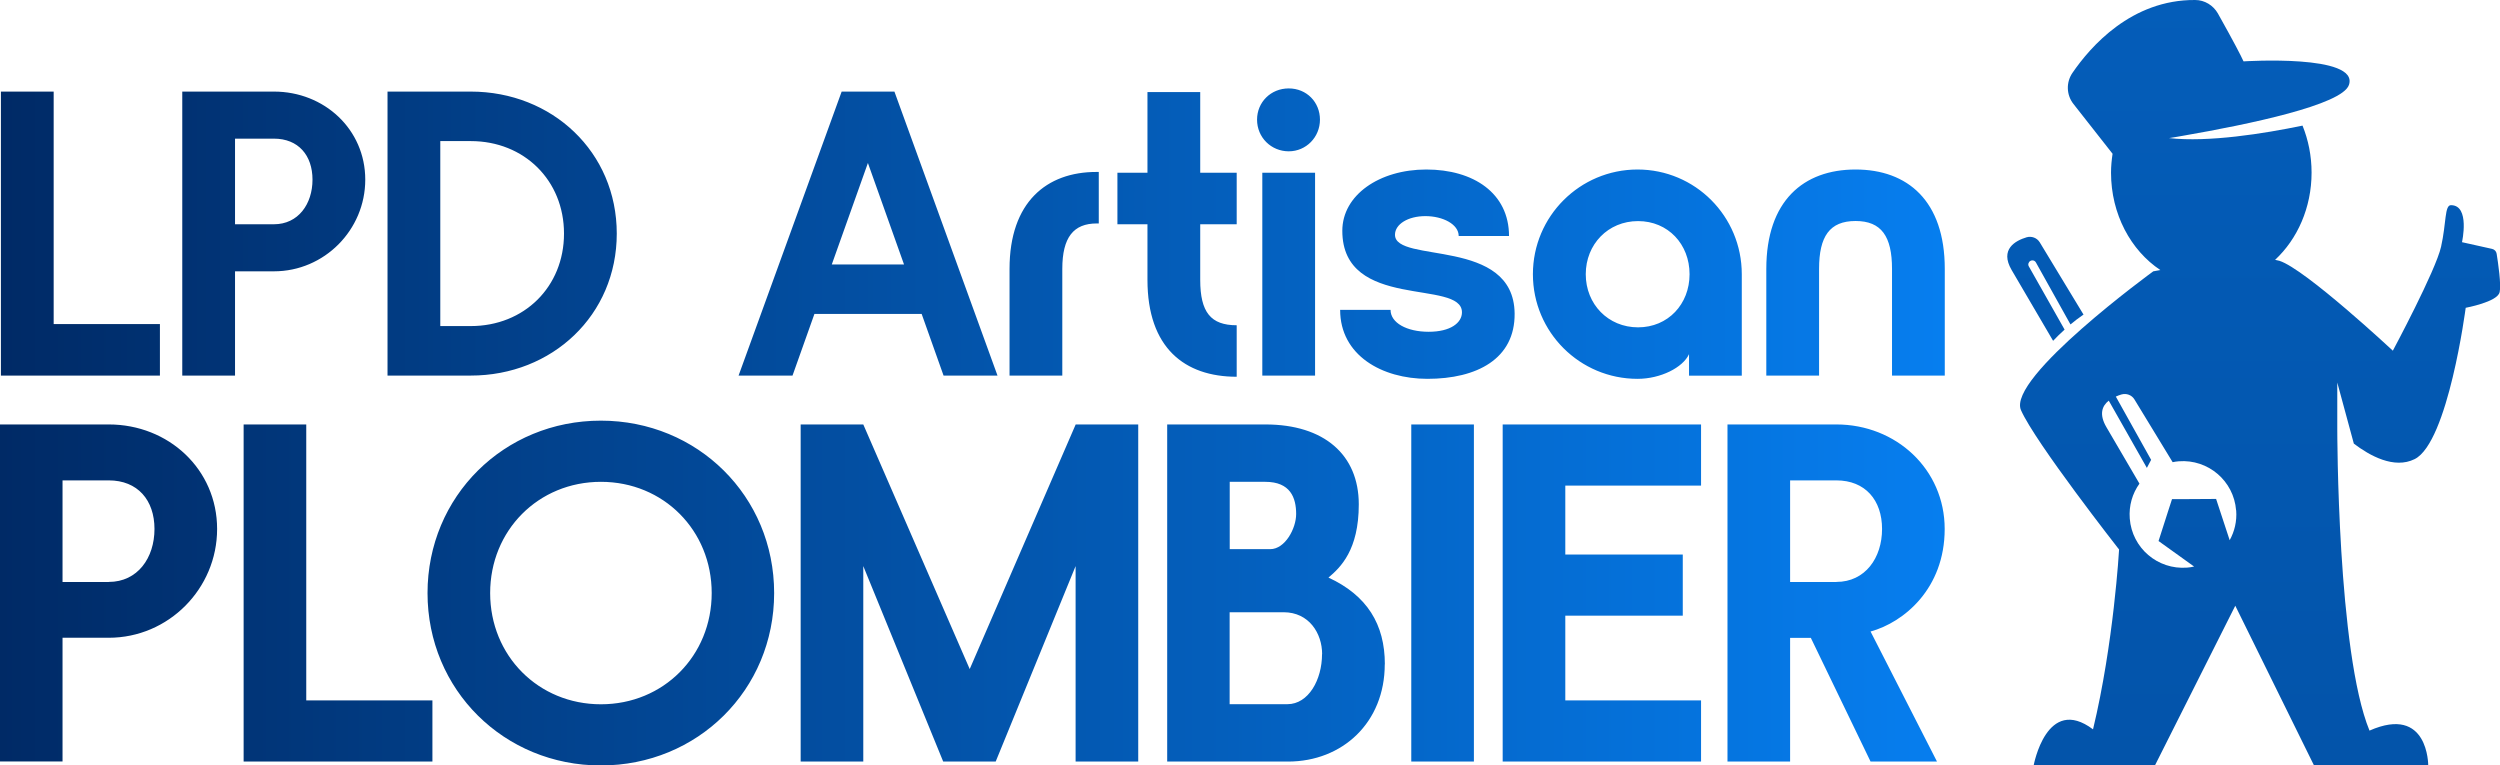 <svg xmlns="http://www.w3.org/2000/svg" xmlns:xlink="http://www.w3.org/1999/xlink" id="Calque_2" data-name="Calque 2" viewBox="0 0 276.24 84.57"><defs><style>      .cls-1 {        fill: url(#Dégradé_sans_nom_4);      }      .cls-1, .cls-2 {        stroke-width: 0px;      }      .cls-2 {        fill: url(#Dégradé_sans_nom_4-2);      }    </style><linearGradient id="D&#xE9;grad&#xE9;_sans_nom_4" data-name="D&#xE9;grad&#xE9; sans nom 4" x1="249.02" y1="467.51" x2="249.02" y2="-304.95" gradientUnits="userSpaceOnUse"><stop offset="0" stop-color="#002a66"></stop><stop offset="1" stop-color="#067eef"></stop></linearGradient><linearGradient id="D&#xE9;grad&#xE9;_sans_nom_4-2" data-name="D&#xE9;grad&#xE9; sans nom 4" x1="0" y1="47.17" x2="214.89" y2="47.17" xlink:href="#D&#xE9;grad&#xE9;_sans_nom_4"></linearGradient></defs><g id="Layer_1" data-name="Layer 1"><g><path class="cls-1" d="M226.86,37.66l-4.58-7.82c-1.35-2.3.42-3.25,1.65-3.62.55-.16,1.15.06,1.45.55l4.84,7.99c-.53.36-1.01.73-1.44,1.09l-3.82-6.85c-.08-.15-.23-.23-.39-.23-.07,0-.15.02-.22.06-.21.12-.3.4-.17.61l3.95,6.98c-.5.45-.92.87-1.26,1.23ZM276.19,32.3c-.23,1.06-3.74,1.71-3.74,1.71,0,0-1.94,14.87-5.64,16.72-2.27,1.13-4.97-.38-6.72-1.71l-1.83-6.75v5.13c0,.2,0,24.67,3.56,33.33,6.53-2.88,6.49,3.85,6.49,3.85h-12.62l-8.7-17.65-8.88,17.65h-13.4s1.43-7.84,6.56-3.99c2.29-9.5,2.88-19.87,2.88-19.87,0,0-9.27-11.83-10.84-15.4-1.57-3.56,14.62-15.34,14.62-15.34,0,0,.29-.05.78-.14-3.26-2.17-5.45-6.17-5.45-10.76,0-.71.07-1.41.17-2.09l-4.32-5.5c-.79-1-.83-2.39-.11-3.44C230.98,5.16,235.51-.05,242.56,0c1.04,0,2,.59,2.51,1.49,1.81,3.23,2.55,4.67,2.83,5.29.01,0,.03,0,.04,0,0,0,12.75-.82,11.61,2.6-.74,2.21-11.07,4.36-18.28,5.61-.57.1-1.11.2-1.6.27,4.37.48,10.45-.49,14.75-1.38.64,1.58,1,3.34,1,5.19,0,3.88-1.57,7.35-4.03,9.64.18.03.34.07.48.11,2.86.91,12.53,9.93,12.53,9.93,0,0,4.74-8.85,5.33-11.49.59-2.64.38-4.59,1.09-4.59,2.14,0,1.22,4.09,1.22,4.09l3.32.74c.27.06.47.27.51.54.16,1,.52,3.43.33,4.26ZM247.08,56.39c-.25-3.24-3.08-5.67-6.33-5.42-.23.02-.46.05-.68.1l-4.22-6.93c-.3-.5-.89-.71-1.45-.55-.19.06-.4.13-.61.23l3.9,6.99-.47.89-4.21-7.43c-.72.56-1.11,1.48-.26,2.93l3.65,6.24c-.78,1.09-1.18,2.43-1.07,3.86.25,3.25,3.08,5.67,6.33,5.42.27-.02.53-.06.78-.12l-3.93-2.82,1.09-3.4.4-1.23h1.6s3.27-.02,3.27-.02l1.5,4.56c.54-.97.81-2.1.72-3.29Z"></path><path class="cls-2" d="M17.67,35.81v5.69H.1V10.12h5.83v25.69h11.74ZM20.14,10.12h10.13c5.56,0,10.09,4.17,10.09,9.73s-4.53,10.13-10.09,10.13h-4.3v11.52h-5.83V10.12ZM30.27,24.78c2.69,0,4.26-2.24,4.26-4.93s-1.57-4.53-4.26-4.53h-4.3v9.46h4.3ZM68.15,25.81c0,9.01-7.13,15.69-16.14,15.69h-9.19V10.12h9.19c9.01,0,16.14,6.68,16.14,15.69ZM62.32,25.81c0-5.87-4.39-10.22-10.31-10.22h-3.36v20.44h3.36c5.92,0,10.31-4.35,10.31-10.22ZM101.82,34.69h-11.83l-2.42,6.81h-5.96l11.39-31.38h5.83l11.39,31.38h-5.96l-2.42-6.81ZM99.89,29.22l-3.99-11.21-3.99,11.21h7.98ZM111.55,29.71c0-7.4,4.12-10.71,9.59-10.71h.27v5.69h-.22c-2.56,0-3.81,1.52-3.81,5.02v11.79h-5.83v-11.79ZM132.62,24.78v6.14c0,3.59,1.17,5.02,4.03,5.02v5.69c-5.74,0-9.86-3.18-9.86-10.71v-6.14h-3.32v-5.69h3.32v-8.92h5.83v8.92h4.03v5.69h-4.03ZM138.9,13.22c0-1.93,1.52-3.45,3.5-3.45s3.45,1.52,3.45,3.45-1.52,3.5-3.45,3.5-3.5-1.52-3.5-3.5ZM139.48,19.09h5.83v22.41h-5.83v-22.41ZM148.09,34.24h5.56c0,1.43,1.79,2.42,4.21,2.42s3.68-.99,3.68-2.15c0-3.72-13.22-.13-13.22-9.01,0-3.94,4.08-6.77,9.28-6.77s9.14,2.6,9.14,7.35h-5.56c0-1.3-1.75-2.2-3.68-2.2s-3.36.9-3.36,2.06c0,3.23,13.13.22,13.22,8.7.05,5.02-4.17,7.22-9.64,7.22-5.02,0-9.64-2.6-9.64-7.62ZM169.38,30.3c0-6.41,5.2-11.57,11.56-11.57s11.52,5.15,11.52,11.57v11.21h-5.83v-2.38c-.67,1.48-3.14,2.73-5.69,2.73-6.37,0-11.56-5.15-11.56-11.56ZM186.69,30.3c0-3.32-2.38-5.87-5.69-5.87s-5.78,2.56-5.78,5.87,2.47,5.87,5.78,5.87,5.69-2.56,5.69-5.87ZM214.89,41.5h-5.83v-11.79c0-3.59-1.17-5.29-4.03-5.29s-4.03,1.7-4.03,5.29v11.79h-5.83v-11.79c0-7.53,4.12-10.98,9.86-10.98s9.86,3.45,9.86,10.98v11.79ZM0,46.9h12.02c6.6,0,11.97,4.95,11.97,11.55s-5.37,12.02-11.97,12.02h-5.11v13.67H0v-37.25ZM12.02,64.3c3.19,0,5.05-2.66,5.05-5.85s-1.86-5.37-5.05-5.37h-5.11v11.23h5.11ZM47.78,77.39v6.76h-20.86v-37.25h6.92v30.49h13.94ZM47.24,65.53c0-10.69,8.46-19.05,19.15-19.05s19.15,8.35,19.15,19.05-8.46,19.05-19.15,19.05-19.15-8.35-19.15-19.05ZM78.64,65.53c0-6.92-5.32-12.29-12.24-12.29s-12.24,5.37-12.24,12.29,5.32,12.29,12.24,12.29,12.24-5.37,12.24-12.29ZM125.77,46.9v37.25h-6.92v-21.6l-8.83,21.6h-5.8l-8.83-21.6v21.6h-6.92v-37.25h6.92l11.76,27.03,11.71-27.03h6.92ZM153.01,73.4c0,6.44-4.68,10.75-10.69,10.75h-13.35v-37.25h10.85c6.49,0,10.32,3.35,10.32,8.83,0,5.05-2.02,6.97-3.35,8.09,4.26,1.97,6.23,5.16,6.23,9.58ZM135.88,53.23v7.45h4.47c1.65,0,2.87-2.29,2.87-3.88,0-1.81-.64-3.56-3.41-3.56h-3.94ZM146.09,72.28c0-2.29-1.44-4.63-4.26-4.63h-5.96v10.16h6.38c2.34,0,3.83-2.71,3.83-5.53ZM155.94,84.15v-37.25h6.92v37.25h-6.92ZM172.96,53.66v7.61h12.98v6.76h-12.98v9.36h15v6.76h-21.92v-37.25h21.92v6.76h-15ZM190.89,46.9h12.02c6.6,0,11.97,4.95,11.97,11.55s-4.52,10.32-8.19,11.33l7.34,14.37h-7.34l-6.6-13.67h-2.29v13.67h-6.92v-37.25ZM202.91,64.3c3.19,0,5.05-2.66,5.05-5.85s-1.86-5.37-5.05-5.37h-5.11v11.23h5.11Z"></path></g></g></svg>